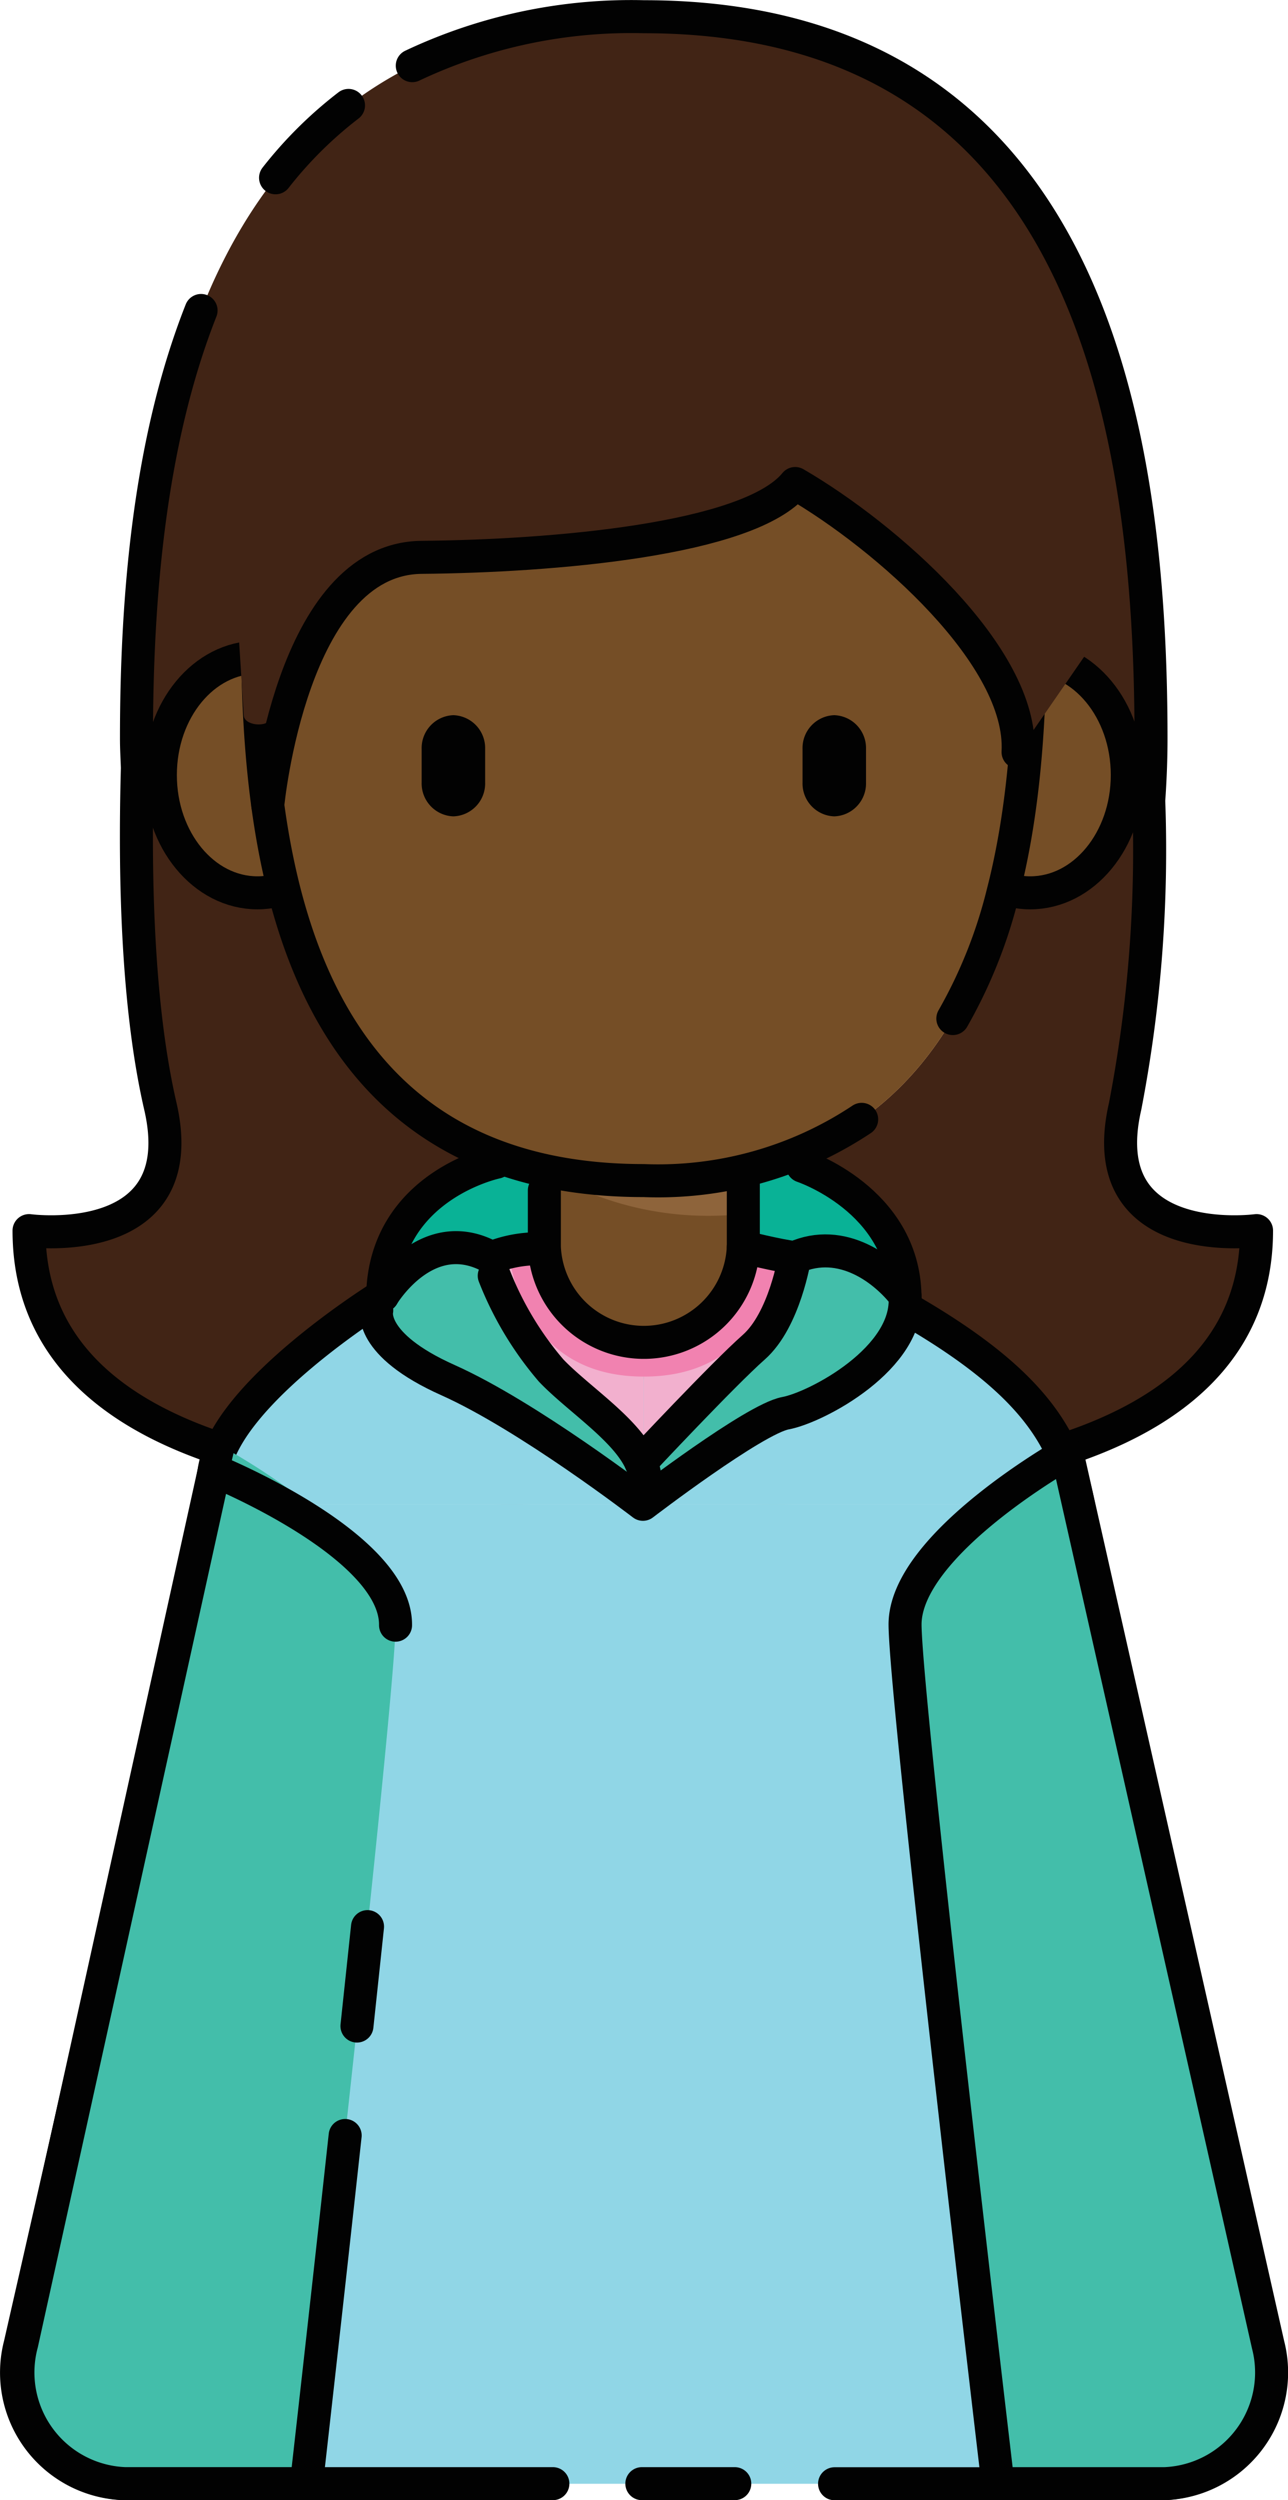 <svg xmlns="http://www.w3.org/2000/svg" width="77.438" height="150.307" viewBox="0 0 77.438 150.307">
  <g>
    <path d="M67.657,66.507a81.224,81.224,0,0,0,1.419-18.38c.084-1.206.137-2.441.137-3.722,0-18.411-3.588-43.4-30.5-43.4S8.205,25.99,8.205,44.405c0,.6.036,1.177.055,1.765-.2,7.246.076,14.678,1.381,20.335,2.034,8.806-7.895,7.475-7.895,7.475,0,18.823,35.645,15.227,36.9,15.094,1.258.133,36.9,3.729,36.9-15.094C75.552,73.98,65.625,75.313,67.657,66.507Z" fill="#412415"/>
    <path d="M20.953,6.337a24.544,24.544,0,0,0-4.386,4.351" fill="none" stroke="#020202" stroke-linecap="round" stroke-linejoin="round" stroke-width="1.985"/>
    <path d="M12.089,18.665C8.918,26.688,8.205,36.2,8.205,44.405c0,.6.036,1.177.055,1.765-.2,7.246.076,14.678,1.381,20.335,2.034,8.806-7.895,7.475-7.895,7.475,0,18.823,35.645,15.227,36.9,15.094,1.258.133,36.9,3.729,36.9-15.094,0,0-9.927,1.331-7.9-7.473a81.224,81.224,0,0,0,1.419-18.38c.084-1.206.137-2.441.137-3.722,0-18.411-3.588-43.4-30.5-43.4A30.8,30.8,0,0,0,24.787,3.948" fill="none" stroke="#020202" stroke-linecap="round" stroke-linejoin="round" stroke-width="1.985"/>
    <g>
      <path d="M39.353,78.771V68.684S54.411,68.2,54.411,77.89Z" fill="#09b296"/>
      <path d="M38.063,78.771V68.684S23.007,68.2,23.007,77.89Z" fill="#09b296"/>
      <g>
        <rect x="32.728" y="68.683" width="11.963" height="14.247" fill="#fecd9a"/>
        <path d="M32.728,70.361A19.131,19.131,0,0,0,44.69,72.974v-4.3H32.728Z" fill="#fcbb81"/>
        <ellipse cx="15.478" cy="46.593" rx="5.837" ry="7.081" fill="#fcbb81"/>
        <ellipse cx="61.939" cy="46.593" rx="5.837" ry="7.081" fill="#fcbb81"/>
        <path d="M61.915,33.068c0-10.43-7.177-18.062-23.2-18.062S15.5,22.638,15.5,33.068,13.828,70.973,38.708,70.973,61.915,43.5,61.915,33.068Z" fill="#fecd9a"/>
        <path d="M27.259,49.077h0a1.978,1.978,0,0,1-1.908-2.029V45.024a1.978,1.978,0,0,1,1.908-2.03h0a1.978,1.978,0,0,1,1.909,2.03v2.019A1.977,1.977,0,0,1,27.259,49.077Z" fill="#654236"/>
        <path d="M50.159,49.077h0a1.977,1.977,0,0,1-1.909-2.029V45.024a1.978,1.978,0,0,1,1.909-2.03h0a1.978,1.978,0,0,1,1.908,2.03v2.019A1.978,1.978,0,0,1,50.159,49.077Z" fill="#654236"/>
      </g>
      <path d="M38.708,74.407V90.434h-26.2C12.512,83.947,24.952,74.407,38.708,74.407Z" fill="#90d6e6"/>
      <path d="M38.708,74.407V90.434h26.2C64.905,83.947,52.463,74.407,38.708,74.407Z" fill="#90d6e6"/>
      <path d="M38.708,89.708v-15.3a32.646,32.646,0,0,0-10.936,1.967Z" fill="#f2b0ce"/>
      <path d="M38.708,89.708v-15.3a32.652,32.652,0,0,1,10.937,1.967Z" fill="#f2b0ce"/>
      <path d="M38.708,74.407a31.952,31.952,0,0,0-8.1,1.084c.368,2.376,1.88,7.265,8.1,7.265s7.731-4.883,8.1-7.264A31.918,31.918,0,0,0,38.708,74.407Z" fill="#f182b0"/>
      <path d="M32.728,74.957a5.986,5.986,0,0,0,11.962,0S38.484,72.56,32.728,74.957Z" fill="#fecd9a"/>
      <path d="M29.555,75.6c.179-1.239-6.966-.325-6.908,3.168s7.9,6.177,10.049,7.452,5.98,4.211,5.98,4.211.713-2.952-2.632-5.226S29.316,77.256,29.555,75.6Z" fill="#43beaa"/>
      <path d="M47.775,75.6c-.179-1.238,6.967-.325,6.909,3.168s-7.9,6.177-10.049,7.452-5.981,4.211-5.981,4.211-.713-2.952,2.632-5.226S48.014,77.256,47.775,75.6Z" fill="#43beaa"/>
    </g>
    <path d="M12.512,90.434,1.176,140.963a6.687,6.687,0,0,0,4.81,8.141,6.762,6.762,0,0,0,1.387.2h62.67a6.686,6.686,0,0,0,6.2-8.346L64.9,90.434" fill="#90d6e6"/>
    <path d="M39.353,78.771V68.684S54.411,68.2,54.411,77.89Z" fill="#09b296"/>
    <path d="M38.063,78.771V68.684S23.007,68.2,23.007,77.89Z" fill="#09b296"/>
    <rect x="32.728" y="68.683" width="11.963" height="14.247" fill="#754e26"/>
    <path d="M32.728,70.361A19.131,19.131,0,0,0,44.69,72.974v-4.3H32.728Z" fill="#8e643b"/>
    <ellipse cx="15.478" cy="46.593" rx="5.837" ry="7.081" fill="#754e26"/>
    <ellipse cx="61.939" cy="46.593" rx="5.837" ry="7.081" fill="#754e26"/>
    <ellipse cx="61.939" cy="46.593" rx="5.837" ry="7.081" fill="none" stroke="#020202" stroke-linecap="round" stroke-linejoin="round" stroke-width="1.985"/>
    <ellipse cx="15.478" cy="46.593" rx="5.837" ry="7.081" fill="none" stroke="#020202" stroke-linecap="round" stroke-linejoin="round" stroke-width="1.985"/>
    <path d="M61.915,33.068c0-10.43-7.177-18.062-23.2-18.062S15.5,22.638,15.5,33.068,13.828,70.973,38.708,70.973,61.915,43.5,61.915,33.068Z" fill="#754e26"/>
    <path d="M57.287,61.232A29.352,29.352,0,0,0,60.3,53.675c1.96-7.6,1.613-15.866,1.613-20.607" fill="none" stroke="#020202" stroke-linecap="round" stroke-linejoin="round" stroke-width="1.985"/>
    <path d="M15.5,33.068c0,10.43-1.674,37.905,23.206,37.905a22.1,22.1,0,0,0,13.1-3.682" fill="none" stroke="#020202" stroke-linecap="round" stroke-linejoin="round" stroke-width="1.985"/>
    <path d="M27.259,49.077h0a1.978,1.978,0,0,1-1.908-2.029V45.024a1.978,1.978,0,0,1,1.908-2.03h0a1.978,1.978,0,0,1,1.909,2.03v2.019A1.977,1.977,0,0,1,27.259,49.077Z" fill="#020202"/>
    <path d="M50.159,49.077h0a1.977,1.977,0,0,1-1.909-2.029V45.024a1.978,1.978,0,0,1,1.909-2.03h0a1.978,1.978,0,0,1,1.908,2.03v2.019A1.978,1.978,0,0,1,50.159,49.077Z" fill="#020202"/>
    <path d="M38.708,74.407V90.434h-26.2C12.512,83.947,24.952,74.407,38.708,74.407Z" fill="#90d6e6"/>
    <path d="M38.708,74.407V90.434h26.2C64.905,83.947,52.463,74.407,38.708,74.407Z" fill="#90d6e6"/>
    <path d="M38.708,89.708v-15.3a32.646,32.646,0,0,0-10.936,1.967Z" fill="#f2b0ce"/>
    <path d="M38.708,89.708v-15.3a32.652,32.652,0,0,1,10.937,1.967Z" fill="#f2b0ce"/>
    <path d="M38.708,74.407a31.952,31.952,0,0,0-8.1,1.084c.368,2.376,1.88,7.265,8.1,7.265s7.731-4.883,8.1-7.264A31.918,31.918,0,0,0,38.708,74.407Z" fill="#f182b0"/>
    <path d="M32.728,74.957a5.986,5.986,0,0,0,11.962,0S38.484,72.56,32.728,74.957Z" fill="#754e26"/>
    <path d="M29.555,75.6c.179-1.239-6.966-.325-6.908,3.168s7.9,6.177,10.049,7.452,5.98,4.211,5.98,4.211.713-2.952-2.632-5.226S29.316,77.256,29.555,75.6Z" fill="#43beaa"/>
    <path d="M47.775,75.6c-.179-1.238,6.967-.325,6.909,3.168s-7.9,6.177-10.049,7.452-5.981,4.211-5.981,4.211-.713-2.952,2.632-5.226S48.014,77.256,47.775,75.6Z" fill="#43beaa"/>
    <path d="M47.811,29.07s-10.1,5.384-19.023,4.3c-7.171-.869-10.453,3.92-12.483,9.8-.208.6-1.65.458-1.65-.182l-.615-9.724,2.789-11.523L33.815,11.408l15.418,3.6,10.006,4.026,5.175,9.077,1.633,6.04-.629,4.989-4.2,6.08S60.752,35.791,47.811,29.07Z" fill="#412415"/>
    <path d="M64.905,90.434l11.336,50.529a6.685,6.685,0,0,1-6.2,8.352H7.373a6.686,6.686,0,0,1-6.2-8.346L12.512,90.44" fill="#90d6e6"/>
    <path d="M16.1,48.4s1.4-14.822,9.248-14.894,19.7-1.049,22.46-4.439c5.484,3.182,13.713,10.4,13.4,16.147" fill="none" stroke="#020202" stroke-linecap="round" stroke-linejoin="round" stroke-width="1.985"/>
    <path d="M32.728,71.563v3.394a5.986,5.986,0,0,0,11.962,0V70.968" fill="none" stroke="#020202" stroke-linecap="round" stroke-linejoin="round" stroke-width="1.985"/>
    <path d="M29.846,69.869s-6.708,1.388-6.839,8.021c0,0,2.651-4.466,6.548-2.287a7.533,7.533,0,0,1,2.439-.525" fill="none" stroke="#020202" stroke-linecap="round" stroke-linejoin="round" stroke-width="1.985"/>
    <path d="M48.25,70.107s6.058,2.009,6.161,7.783c-1.175-1.538-3.768-3.564-6.636-2.287-.968-.11-3.088-.641-3.088-.641" fill="none" stroke="#020202" stroke-linecap="round" stroke-linejoin="round" stroke-width="1.985"/>
    <path d="M54.411,77.89c.3,3.751-5.307,6.718-7.187,7.068s-8.57,5.476-8.57,5.476-6.9-5.311-11.726-7.468-4.277-4.195-4.277-4.195" fill="none" stroke="#020202" stroke-linecap="round" stroke-linejoin="round" stroke-width="1.985"/>
    <path d="M29.715,76.692a19.9,19.9,0,0,0,3.421,5.7c2.091,2.194,6.316,4.612,5.572,7.321" fill="none" stroke="#020202" stroke-linecap="round" stroke-linejoin="round" stroke-width="1.985"/>
    <path d="M47.775,75.6s-.594,3.744-2.455,5.388-6.793,6.917-6.793,6.917" fill="none" stroke="#020202" stroke-linecap="round" stroke-linejoin="round" stroke-width="1.985"/>
    <path d="M50.177,149.315H69.915a6.685,6.685,0,0,0,6.177-8.434C72.658,126.508,66,98.412,65.408,94.259c-.793-5.62-.731-9.7-10.724-15.486" fill="none" stroke="#020202" stroke-linecap="round" stroke-linejoin="round" stroke-width="1.985"/>
    <line x1="38.59" y1="149.309" x2="44.177" y2="149.309" fill="none" stroke="#020202" stroke-linecap="round" stroke-linejoin="round" stroke-width="1.985"/>
    <path d="M23.005,77.89s-9.413,5.82-10.129,10.52c-.543,3.564-8.059,36.7-11.666,52.54A6.681,6.681,0,0,0,7.4,149.309H33.24" fill="none" stroke="#020202" stroke-linecap="round" stroke-linejoin="round" stroke-width="1.985"/>
    <path d="M18.424,149.315s5.31-46.769,5.357-51.611-9.74-10.343-9.74-10.343L1.311,140.88a6.689,6.689,0,0,0,6.177,8.433Z" fill="#43beaa"/>
    <path d="M64.154,87.355s-9.789,5.5-9.74,10.343S60,149.309,60,149.309h10.04a6.688,6.688,0,0,0,6.2-8.352Z" fill="#43beaa"/>
    <path d="M23.781,97.7c.046-4.844-10.9-9.288-10.9-9.288L1.31,140.874a6.689,6.689,0,0,0,6.177,8.433H18.424s1.115-9.821,2.328-20.928" fill="none" stroke="#020202" stroke-linecap="round" stroke-linejoin="round" stroke-width="1.985"/>
    <path d="M21.461,121.8c.216-2.019.431-4.03.636-5.978" fill="none" stroke="#020202" stroke-linecap="round" stroke-linejoin="round" stroke-width="1.985"/>
    <path d="M64.154,87.355s-9.789,5.5-9.74,10.343S60,149.309,60,149.309h10.04a6.688,6.688,0,0,0,6.2-8.352Z" fill="none" stroke="#020202" stroke-linecap="round" stroke-linejoin="round" stroke-width="1.985"/>
  </g>
</svg>
